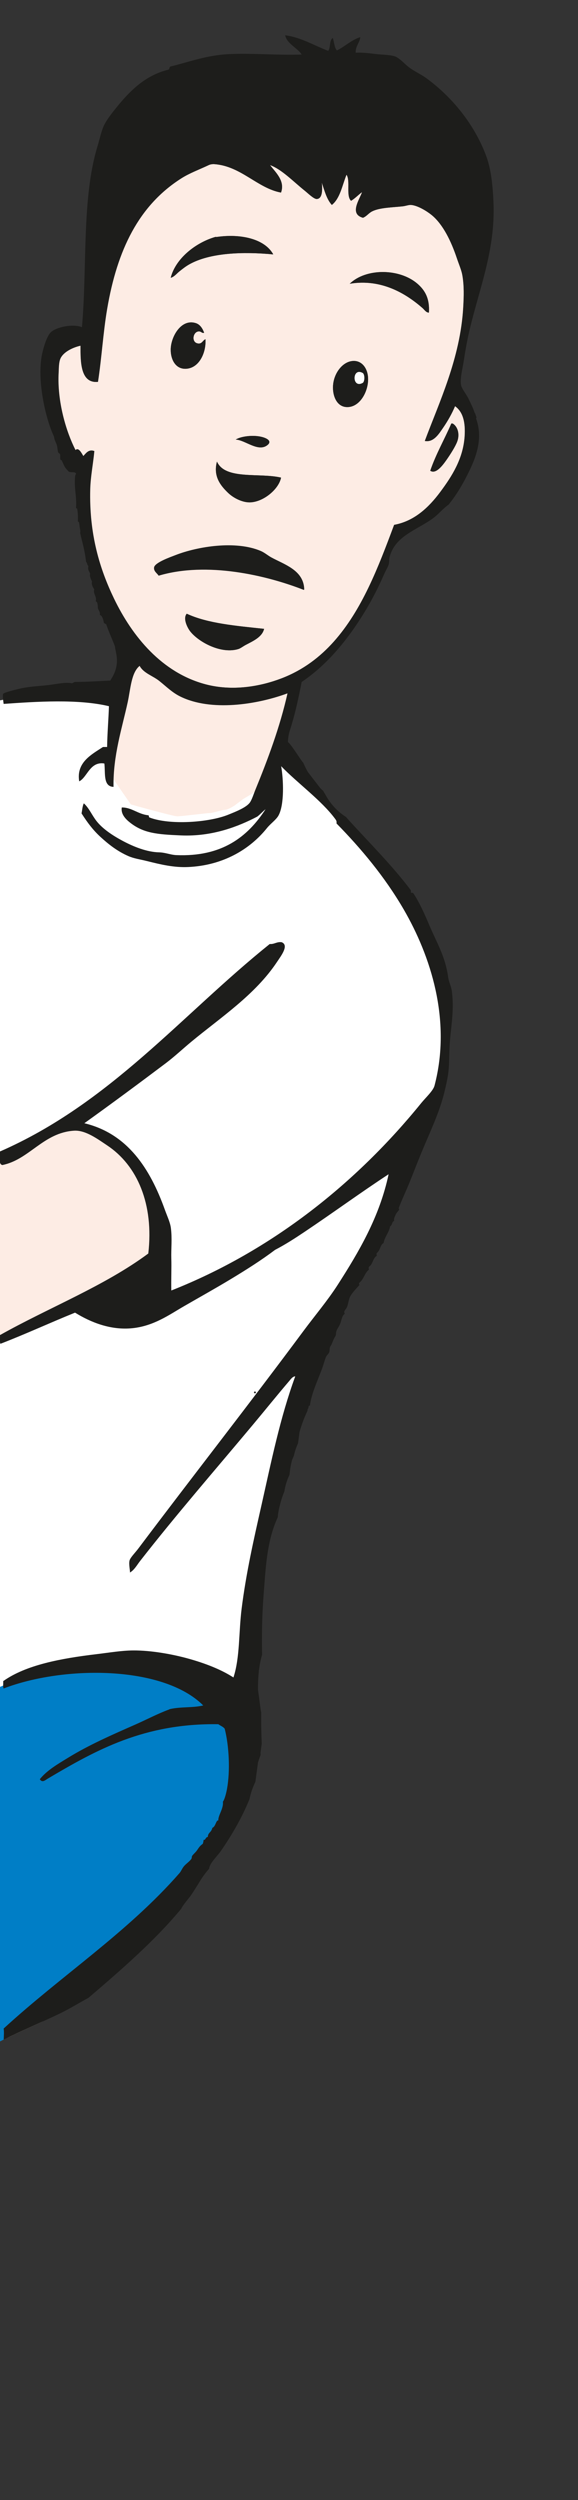 <?xml version="1.0" encoding="utf-8"?>
<!-- Generator: Adobe Illustrator 27.8.1, SVG Export Plug-In . SVG Version: 6.00 Build 0)  -->
<svg version="1.1" id="Calque_1" xmlns="http://www.w3.org/2000/svg" xmlns:xlink="http://www.w3.org/1999/xlink" x="0px" y="0px"
	 viewBox="0 0 250 1080" style="enable-background:new 0 0 250 1080;" xml:space="preserve">
<rect x="0" y="0" width="250" height="1080" fill="#333333" stroke="none"/>
<style type="text/css">
	.st0{clip-path:url(#SVGID_00000043439941046459595980000004317025978206557825_);}
	.st1{fill-rule:evenodd;clip-rule:evenodd;fill:#F5DECA;}
	.st2{fill-rule:evenodd;clip-rule:evenodd;fill:#FDECE4;}
	.st3{fill:#007EC6;}
	.st4{fill-rule:evenodd;clip-rule:evenodd;fill:#FFFFFF;}
	.st5{fill-rule:evenodd;clip-rule:evenodd;fill:#1D1D1B;}
	.st6{clip-path:url(#SVGID_00000092454920814691848000000010234390722546364058_);}
	.st7{fill-rule:evenodd;clip-rule:evenodd;fill:#B1D8F4;}
	.st8{fill-rule:evenodd;clip-rule:evenodd;fill:#991915;}
	.st9{fill-rule:evenodd;clip-rule:evenodd;fill:#FFD88D;}
</style>
<g>
	<defs>
		<rect id="SVGID_1_" width="250" height="1080"/>
	</defs>
	<clipPath id="SVGID_00000030477505916529645140000016192537458546149519_">
		<use xlink:href="#SVGID_1_"  style="overflow:visible;"/>
	</clipPath>
	<g style="clip-path:url(#SVGID_00000030477505916529645140000016192537458546149519_);">
		<path class="st1" d="M18.65,873.19l-7.59,2.88L3,880.41C8.17,877.9,13.43,875.57,18.65,873.19z"/>
		<path class="st2" d="M58.92,282.54c0,0,13.21,10.11,13.53,10.6c0.33,0.49,5.55,3.1,7.01,3.75c1.47,0.65,7.5,1.79,8.31,1.96
			c0.82,0.16,8.8,0.81,9.46,0.98c0.65,0.16,5.71,0,6.36,0.16c0.65,0.16,5.38,0,6.36-0.16c0.98-0.16,4.4-1.14,6.2-1.31
			c1.79-0.16,2.93-0.49,4.24-0.81c1.3-0.33,4.57-1.63,4.57-1.63l0.82,0.33l0.16,3.1c0,0-10.6,40.76-10.76,41.25
			c-0.16,0.49-2.61,4.89-3.43,6.2c-0.81,1.31-3.26,2.77-4.24,3.58c-0.98,0.82-2.12,1.79-2.61,1.96c-0.49,0.16-16.14,6.03-16.79,6.03
			c-0.65,0-3.75,0.49-4.73,0.33c-0.98-0.16-5.05,0.33-6.19-0.16c-1.14-0.49-6.2-0.32-6.85-0.65c-0.65-0.33-3.1-0.98-3.59-0.98
			c-0.49,0-5.38-1.63-5.38-1.63l-3.91-1.96c0,0-9.95-8.8-9.95-15.32c0-6.52,3.26-25.27,3.26-25.27s-0.16-7.17,0.16-7.99
			c0.33-0.82,1.3-4.57,1.47-5.54c0.16-0.98,1.96-5.54,1.79-6.03c-0.16-0.49,1.63-3.75,1.47-4.4c-0.16-0.65,1.47-3.1,1.47-3.58
			C57.13,284.82,58.92,282.54,58.92,282.54"/>
		<path class="st3" d="M-7.46,885.93c0.09-0.06,0.19-0.11,0.28-0.17c2.86-1.65,5.78-3.18,8.74-4.64
			c9.75-5.6,24.18-13.58,27.07-14.78c4.53-1.89,12.82-8.67,15.84-11.69c3.02-3.02,9.05-8.3,12.82-12.07
			c3.77-3.77,9.43-7.54,10.94-9.43c1.51-1.89,5.65-6.41,8.29-8.67c2.64-2.26,4.15-8.3,4.53-9.43c0.38-1.13,14.33-27.15,14.7-28.28
			c0.38-1.13,3.77-9.43,3.77-11.31c0-1.88,6.03-12.82,5.28-15.46c-0.76-2.64-3.02-15.09-4.52-19.23c-1.51-4.15-1.89-2.64-5.28-7.16
			c-3.39-4.53-4.15-3.02-8.67-5.66c-4.52-2.64-7.16-2.64-11.31-4.15c-4.15-1.51-6.41-1.88-8.3-2.64c-1.89-0.75-7.16-1.51-7.16-1.51
			s-10.56-0.75-11.69-0.75c-1.13,0-10.94,1.13-19.99,2.64c-9.05,1.51-17.72,3.02-17.72,3.02l-21.12,6.79
			C-10.97,731.34-6.8,874.39-7.46,885.93z"/>
		<path class="st4" d="M-5.58,303.56c0,0,22.9-4.21,25.24-4.21c2.34,0,14.02-1.4,15.43-1.4c1.4,0,8.88,0.47,8.88,0.47
			s5.61,0.47,5.61,1.87c0,1.4,1.2,12.57,1.2,12.57l-4.45,9.89l-1.19,7.13l3.04,5.48l8.41,12.15c0,0,18.23,5.14,20.1,5.14
			c1.87,0,12.62-1.4,14.02-1.4c1.4,0,5.14-1.4,6.54-1.4c1.4,0,4.21-1.87,4.21-1.87l3.74-2.81l4.68-2.8c0,0,1.87-2.8,3.74-4.21
			c1.87-1.4,4.68-3.74,5.61-5.14c0.94-1.4,0.94-4.67,2.81-4.67c1.87,0,15.42,12.62,15.42,12.62s10.75,13.55,15.89,19.63
			c5.14,6.08,30.38,42.07,31.78,46.74c1.4,4.67,7.01,26.64,7.01,26.64s-0.47,23.84-0.47,26.17c0,2.34-6.08,18.23-6.08,18.23
			s-6.08,21.97-7.01,23.37c-0.94,1.4-7.48,12.15-7.48,12.15s-27.11,57.02-30.38,63.1c-3.27,6.08-9.35,24.77-9.81,26.17
			c-0.47,1.4-15.42,64.03-15.89,65.44c-0.47,1.4-7.94,40.66-7.94,40.66l-4.21,20.1c0,0-7.01,7.01-12.15,3.74
			c-5.14-3.27-25.24-14.02-32.25-14.49c-7.01-0.47-12.15,0-14.49,0c-2.34,0-7.01,0.93-9.35,1.4c-2.34,0.47-13.09,2.8-15.42,2.8
			c-2.34,0-8.88,2.8-10.75,2.8c-1.87,0-22.9,9.35-22.9,9.35l7.95-431.41"/>
		<path class="st2" d="M-9.39,505.08c0,0,26.57-13.7,27.06-13.86c0.49-0.16,6.69-3.42,7.34-3.59c0.65-0.16,3.91-0.98,4.57-0.98
			c0.65,0,1.31,0.16,3.59,0.33c2.28,0.16,11.41,3.42,15.98,7.17c4.56,3.75,11.57,13.53,12.23,13.86c0.65,0.32,1.96,4.56,2.77,5.38
			c0.82,0.81,1.63,5.22,1.96,6.03c0.33,0.82,1.47,2.93,1.47,4.4c0,1.47,0.81,3.43,0.98,5.87c0.16,2.44-0.33,3.91,0.33,6.68
			c0.65,2.77,0.82,6.36,0.98,7.5c0.16,1.14-57.06,28.86-57.06,28.86l-17.28,7.01L-9.39,505.08z"/>
		<path class="st2" d="M121.56,83.18c1.88-5.14-2.55-8.88-4.75-11.88c5.01,1.78,10.09,7.13,15.05,11.09c1.26,1,3.88,3.6,5.15,3.56
			c2.57-0.07,2.48-4.24,2.18-7.13c1.18,3.5,2.13,7.25,4.36,9.7c3.6-2.87,4.47-8.47,6.34-13.07c1.8,2.62-0.33,9.17,1.98,11.29
			c1.76-1.07,3.11-2.57,4.75-3.76c-1.03,3.14-5.67,9.46,0.4,11.09c1.61-0.65,2.4-1.98,3.96-2.77c3.28-1.65,8.89-1.69,13.27-2.18
			c1.23-0.14,2.6-0.67,3.57-0.59c2.81,0.21,6.78,2.62,8.91,4.36c4.95,4.05,8.46,11.38,10.89,18.61c0.86,2.57,1.99,5.15,2.38,7.33
			c0.82,4.61,0.65,9.33,0.4,13.86c-1.23,22.13-10.56,41.46-16.63,57.81c3.86,0.71,6.14-3.16,7.92-5.74
			c1.99-2.88,3.88-6.25,5.15-9.31c3.45,2.46,4.57,6.9,4.16,13.07c-0.65,9.65-5.46,17.18-10.5,23.95c-5.15,6.94-11.44,12.7-20,14.26
			c-6.91,18.52-13.88,36.76-26.13,50.49c-5.8,6.49-13.06,12.2-22.57,15.84c-9.17,3.51-21.19,5.66-32.87,2.57
			c-18.9-5-31.7-20.66-39.6-37.02c-6.15-12.75-10.81-27.74-10.29-47.32c0.15-5.48,1.26-10.91,1.78-16.43
			c-2.47-0.93-3.66,1.08-4.75,2.18c-0.81-1.38-2.13-3.94-3.37-2.57c-4.09-7.9-8.01-21.1-7.33-33.46c0.1-1.81,0.04-4.46,0.79-6.14
			c1.26-2.79,5.24-4.76,8.71-5.54c-0.03,7.02-0.04,16.38,7.52,15.64c1.62-10.5,2.22-21.28,3.96-31.48
			c4.36-25.65,13.72-44.75,32.07-56.43c3.62-2.3,7.66-3.75,11.88-5.74c0.51-0.24,1.35-0.49,2.57-0.4
			C104.36,71.81,111.39,81.3,121.56,83.18 M93.64,102.38c-0.06,0.01-0.24-0.1-0.6,0c-8.26,2.4-17.09,9.18-19.2,17.62
			c1.53-0.42,2.54-1.8,3.76-2.77c1.28-1.02,2.62-2.09,4.16-2.97c9.06-5.17,23.58-5.58,36.43-4.36
			C114.47,103.13,103.99,100.85,93.64,102.38 M180.56,122.58c-7.74-6.69-22.26-6.81-29.3,0c13.7-2.29,24.36,4.28,31.48,10.49
			c0.81,0.7,1.54,1.98,2.77,1.98C185.9,129.05,183.89,125.46,180.56,122.58 M84.73,139.6c-6.38-2.09-10.89,5.94-10.89,11.48
			c0,4.71,2.53,8.98,7.52,8.12c4.99-0.86,7.83-6.93,7.52-12.67c-1.32,0.57-1.53,2.3-3.56,1.78c-2.57-0.66-1.88-4.93,0.59-5.15
			c1.13-0.1,1.36,0.92,2.38,0.59C87.58,141.78,86.45,140.17,84.73,139.6 M144.13,165.74c-0.59,4.4,1.1,9.73,5.55,10.1
			c5.92,0.49,9.93-6.97,9.5-12.87c-0.32-4.37-3.13-7.71-7.33-6.93C148.13,156.73,144.79,160.79,144.13,165.74 M193.03,198.8
			c1.87-2.66,3.99-6.03,4.75-8.12c1.16-3.17,0.18-6.42-1.98-7.72h-0.6c-2.96,6.87-6.59,13.07-9.11,20.39
			C188.36,204.89,191.07,201.59,193.03,198.8 M115.42,192.47c2.54-1.78,0.17-3.17-2.38-3.76c-3.79-0.89-8.89-0.2-11.09,1.19
			C105.97,190.07,111.44,195.25,115.42,192.47 M98.59,212.86c2.47,2.4,6.45,4.31,9.7,4.16c5.82-0.26,12.34-5.79,13.27-10.69
			c-9.34-2.21-24.19,1.09-27.72-6.93C92.11,205.83,95.48,209.85,98.59,212.86 M80.77,265.13c-1.8,2.1,0.38,6.23,1.58,7.72
			c3.74,4.65,13.41,9.82,20.79,7.52c0.88-0.28,2.1-1.22,3.17-1.78c3.18-1.68,7.09-3.38,7.92-6.93
			C102.19,270.37,89.88,269.36,80.77,265.13"/>
		<path class="st5" d="M118.19,109.91c-12.85-1.23-27.36-0.81-36.43,4.36c-1.54,0.88-2.88,1.95-4.16,2.97
			c-1.22,0.97-2.23,2.36-3.76,2.77c2.12-8.44,10.95-15.22,19.21-17.62c0.35-0.1,0.53,0.01,0.59,0
			C103.99,100.85,114.47,103.13,118.19,109.91"/>
		<path class="st5" d="M185.51,135.05c-1.24,0-1.97-1.28-2.77-1.98c-7.12-6.21-17.78-12.78-31.48-10.49c7.05-6.82,21.56-6.69,29.3,0
			C183.89,125.46,185.9,129.05,185.51,135.05"/>
		<path class="st5" d="M88.29,143.76c-1.01,0.33-1.24-0.69-2.38-0.59c-2.47,0.22-3.17,4.49-0.59,5.15c2.03,0.52,2.24-1.21,3.56-1.78
			c0.3,5.74-2.53,11.81-7.52,12.67c-5,0.86-7.52-3.41-7.52-8.12c0-5.54,4.51-13.57,10.89-11.48
			C86.45,140.17,87.58,141.78,88.29,143.76"/>
		<path class="st5" d="M151.85,156.04c4.2-0.78,7,2.56,7.33,6.93c0.43,5.9-3.58,13.36-9.5,12.87c-4.44-0.37-6.13-5.7-5.55-10.1
			C144.79,160.79,148.13,156.73,151.85,156.04 M156.99,165.34c0.81-0.86,0.81-3.29,0-4.16
			C152.18,158.33,152.11,168.23,156.99,165.34"/>
		<path class="st4" d="M156.99,161.19c0.81,0.86,0.81,3.29,0,4.16C152.11,168.23,152.18,158.33,156.99,161.19"/>
		<path class="st5" d="M186.1,203.36c2.51-7.32,6.15-13.52,9.11-20.39h0.59c2.16,1.3,3.14,4.55,1.98,7.72
			c-0.76,2.09-2.88,5.46-4.75,8.12C191.07,201.59,188.36,204.89,186.1,203.36"/>
		<path class="st5" d="M101.95,189.89c2.19-1.38,7.29-2.08,11.09-1.19c2.55,0.6,4.92,1.98,2.38,3.76
			C111.44,195.25,105.97,190.07,101.95,189.89"/>
		<path class="st5" d="M93.84,199.4c3.52,8.02,18.37,4.72,27.72,6.93c-0.93,4.9-7.45,10.43-13.26,10.69
			c-3.25,0.15-7.23-1.76-9.7-4.16C95.48,209.85,92.11,205.83,93.84,199.4"/>
		<path class="st5" d="M68.62,248.7c-0.75-1.15-2.19-1.89-1.98-3.56c0.27-2.13,7.23-4.54,9.3-5.35c9.53-3.71,25.96-6.4,36.83-1.78
			c1.69,0.72,3.07,1.96,4.55,2.77c5.6,3.06,13.8,5.45,14.26,13.47c0.01,0.28,0.03,0.56-0.2,0.59
			C115.29,248.55,89.56,242.47,68.62,248.7"/>
		<path class="st5" d="M114.23,271.66c-0.82,3.55-4.74,5.25-7.92,6.93c-1.07,0.56-2.28,1.51-3.17,1.78
			c-7.38,2.3-17.05-2.87-20.79-7.52c-1.2-1.5-3.38-5.63-1.58-7.72C89.88,269.36,102.19,270.37,114.23,271.66"/>
		<path class="st5" d="M110.07,601.12h0.4c-0.04,0.17,0.08,0.19,0.2,0.2v0.4c-0.17-0.04-0.19,0.08-0.2,0.2h-0.4
			c0.04-0.17-0.08-0.19-0.2-0.2v-0.4C110.04,601.35,110.06,601.24,110.07,601.12"/>
		<path class="st5" d="M0.98,503.31c11.65-2.31,17.78-14.04,31.08-14.85c5.01-0.3,10.31,3.72,14.26,6.33
			c13.07,8.66,20.28,25.37,17.82,46.73c-19.03,14.1-42.94,23.32-64.15,35.24c0.11,1.22-0.23,2.87,0.2,3.76
			c11-4.24,21.41-9.08,32.27-13.46c6.78,4.2,15.41,7.67,24.75,6.73c9.29-0.93,16.01-5.83,22.37-9.5c6.7-3.87,13.58-7.69,20.19-11.68
			c6.73-4.06,13.3-8.21,19.21-12.67c4.38-2.27,8.58-4.98,12.67-7.72c12.37-8.28,24.4-17.08,36.43-24.95
			c-3.91,18.44-12.89,33.56-21.98,47.72c-4.43,6.9-9.91,13.34-14.85,20c-23.46,31.59-47.7,62.46-71.47,94.04
			c-1.33,1.77-3.46,3.86-3.76,5.15c-0.36,1.56,0.24,4.2,0.2,5.15c1.93-1.15,3.02-3.24,4.36-4.95c15.72-20.13,32.66-39.58,48.9-59
			c5.26-6.28,10.47-12.77,15.64-18.81c0.62-0.72,1.47-1.98,2.58-1.98c-6.54,17.84-10.32,36.61-14.65,55.83
			c-3.29,14.59-6.55,28.86-8.52,44.35c-1.33,10.5-0.71,21.22-3.56,29.9c-5.26-3.41-12.06-6.07-19.4-8.12
			c-6.86-1.91-16.13-3.61-23.96-3.56c-5.04,0.03-10.5,0.97-15.64,1.58c-15.74,1.87-30.74,4.69-40.59,11.68
			c0.1,1.03-0.21,2.46,0.2,3.17c26.1-9.99,68.96-9.99,86.32,7.33c-4.53,1.11-9.51,0.47-14.45,1.58c-0.01,0-0.26,0.15-0.4,0.2
			c-4.83,1.78-9.68,4.35-14.65,6.54c-10.26,4.51-20.03,8.8-28.91,14.25c-4.51,2.77-9.12,5.4-12.28,9.3c1.07,1.71,2.39,0.38,3.37-0.2
			c21.19-12.53,41.84-24.04,73.85-23.56c0.9,0.68,2.11,1.06,2.77,1.98c1.88,7.41,2.41,18.18,0.99,25.94
			c-0.34,1.86-1.04,4.64-1.78,5.54c0.36,3.03-2.13,5.91-1.98,8.12c-1.01-0.24-1.12,2.66-2.57,3.17c-0.52,2.15-1.88,1.94-1.98,3.96
			c-0.97-0.03-1.04,1.63-1.78,1.19c-0.1,0.48-0.12,1.05-0.4,1.78c-1.57,1.09-1.93,2.11-2.77,3.17c-0.43,0.55-1.39,1.4-1.78,1.98
			c-0.31,0.46-0.1,0.98-0.4,1.38c-0.92,1.28-2.43,2.14-3.36,3.37c-0.69,0.9-1.08,1.97-1.78,2.77
			c-22.37,25.57-51.13,44.27-76.03,67.12c0.22,1.38,0.09,2.94,0.02,4.77c8.08-4,16.44-7.48,24.55-11.39c4.16-2,8.06-4.48,12.11-6.64
			c1.39-1.19,2.78-2.38,4.17-3.57c3.84-3.3,7.67-6.62,11.43-10.01c6.92-6.22,13.66-12.65,19.9-19.56c1.34-1.49,2.66-2.99,3.95-4.52
			c0.25-0.29,0.48-0.59,0.72-0.88c0.48-1.31,3.6-4.9,4.16-5.73c1.4-2.08,2.72-4.21,4.03-6.35c1.14-1.87,2.43-3.57,3.82-5.13
			c0.01-0.1,0.02-0.2,0.04-0.3c0.41-2.35,3.57-5.22,5.15-7.53c4.75-6.91,9.08-14.37,12.29-22.28c0.53-2.67,1.42-5.13,2.55-7.49
			c0.37-2.75,0.74-5.51,1.11-8.26c0.32-1.12,0.71-2.2,1.13-3.26c-0.01-0.33-0.03-0.67-0.03-1l0.53-3.95
			c-0.2-4.52-0.28-9.05-0.23-13.58c-0.06-0.22-0.12-0.43-0.17-0.65c-0.41-3.05-0.82-6.1-1.23-9.15c0-2.63,0.1-5.32,0.4-7.98
			c-0.03,0-0.07,0.01-0.1,0c0.07-0.21,0.12-0.43,0.18-0.65c0.27-2.18,0.68-4.33,1.3-6.4c-0.17-8.7-0.01-17.4,0.68-26.15
			c0.89-11.26,1.31-22.91,6.11-33.26c0.09-1.7,0.47-3.64,1.31-6.68c0.41-1.49,0.93-2.98,1.53-4.43c0.38-2.49,1.12-4.88,2.21-7.17
			c0.01-0.03,0.01-0.05,0.02-0.08c0.02-0.14,0.03-0.27,0.05-0.41c0.19-1.98,0.53-3.97,1.06-5.95c0.26-0.61,0.52-1.23,0.78-1.84
			c0.4-1.83,0.99-3.6,1.79-5.33c0.22-1.65,0.44-3.29,0.66-4.94c0.89-3.19,2.05-6.22,3.42-9.12c0.03-0.21,0.06-0.42,0.07-0.66
			c0.68-0.77,0.13-1.73,0.99-1.58c0.68-5.33,3.36-10.8,5.35-16.23c0.52-1.42,0.99-3.28,1.58-4.75c0.3-0.76,1.08-1.26,1.39-1.98
			c0.3-0.7,0.1-1.63,0.4-2.38c0.1-0.26,0.52-0.83,0.59-0.99c0.59-1.32,0.99-2.63,1.78-3.76c0.29-0.73,0.11-1.41,0.4-2.18
			c0.45-1.21,1.28-2.08,1.78-3.57c0.27-0.79,0.44-1.79,0.99-2.97c0.16-0.34,0.63-0.62,0.79-0.99c0.04-0.08-0.29-0.5-0.2-0.79
			c0.19-0.65,0.9-1.31,1.19-1.98c0.63-1.47,0.66-3.49,1.59-4.95c0.97-1.54,2.38-3.06,3.76-4.55c-0.02-0.49-0.37-0.61,0-0.99
			c2.09-1.79,2.15-4.04,4.16-5.74c-0.18-0.58-0.18-0.61,0-1.19c1.86-1.31,1.52-3.58,3.37-4.75c-0.02-0.74-0.22-0.56,0-1.19
			c1.62-1.22,1.37-3.41,2.97-4.36c0.38-2.57,2.44-4.63,2.77-7.13c1.1-0.66,0.72-2.01,1.78-2.38c-0.17-0.9,0.07-1.35,0.59-2.57
			c0.49-1.16,1.21-1.53,1.59-2.38c0.07-0.16-0.27-0.38-0.2-0.59c1.15-3.16,3.24-7.54,4.75-11.28c1.64-4.06,3.33-8.47,5.15-12.87
			c3.62-8.76,7.76-17.19,9.9-26.14c0.57-2.39,1.18-4.92,1.58-7.72c0.5-3.47,0.4-7.09,0.59-11.29c0.38-8.25,2.2-15.51,0.99-24.55
			c-0.27-2-1.31-3.87-1.59-5.94c-1.17-8.85-4.98-14.97-8.12-22.37c-2.09-4.92-4.13-9.6-6.93-13.86c-0.24-0.23-0.7-0.22-1.19-0.2
			c0.5-0.25-0.18-0.97,0.2-0.99c-8.52-11.28-18.53-21.07-27.92-31.48c0.01-0.02,0.01-0.03,0.02-0.05c-0.1-0.09-0.2-0.17-0.3-0.26
			c-3.75-2.43-6.7-5.65-8.87-9.66c-0.33-0.52-0.64-1.05-0.94-1.59c-0.41-0.37-0.83-0.75-1.22-1.14l-5.38-6.97
			c-0.81-1.4-1.51-2.83-2.11-4.28c0,0.07-0.01,0.13,0,0.2c-1.6-2.07-5.04-7.73-6.53-8.91c0.13-3.91,1.17-5.64,1.78-8.12
			c1.47-4.81,2.97-11.68,4.16-17.82c10.3-6.92,18.65-16.77,25.54-27.52c4.07-6.35,7.24-12.42,10.29-19.4
			c0.55-1.25,1.44-2.64,1.78-3.76c0.34-1.11,0.16-2.25,0.4-3.17c2.36-9.39,11.91-11.73,19.01-17.02c2.3-1.72,4.03-3.99,6.53-5.74
			c2.66-3.25,5.33-7.4,7.72-12.08c3.52-6.87,7.6-15.73,4.16-25.14c0.06-0.17,0.13-0.32,0.2-0.46c-0.24-0.65-0.48-1.31-0.69-1.97
			c-0.03,0.02-0.07,0.04-0.1,0.06c-0.65-2.03-1.63-4.04-2.77-6.34c-1.03-2.08-2.9-4.12-3.17-5.94c-0.41-2.85,0.7-6.93,1.19-10.1
			c0.54-3.51,1.13-7.01,1.78-10.1c4.12-19.45,12.05-36.76,11.09-58.61c-0.32-7.29-1.03-14.29-3.17-20
			c-5.21-13.94-14.93-25.5-25.74-33.46c-2.25-1.66-4.87-2.8-7.33-4.56c-1.97-1.41-3.2-3.1-5.54-4.55c-1.84-1.14-6.41-1.08-8.91-1.38
			c-2.91-0.36-5.78-0.76-8.91-0.6c-0.13-2.91,1.94-4.65,1.98-6.73c-3.91,1.24-7.01,4.33-10.1,5.74c-1.15-1.23-1.13-3.62-1.78-5.35
			c-1.6,0.91-0.87,4.15-1.98,5.54c-6.04-2.28-11.82-5.87-18.61-6.73c0.64,3.59,5.56,5.66,7.13,8.32
			c-10.83,0.35-21.11-0.64-31.08-0.2c-10.01,0.44-17.44,3.38-25.54,5.34c-0.71,0.08-0.43,1.16-0.99,1.39
			c-10.12,2.43-16.89,9.4-22.57,16.43c-1.86,2.31-4.17,5.21-5.35,7.72c-1.2,2.57-1.83,5.85-2.77,8.91
			c-6.86,22.42-4.43,52.05-6.73,78.2c-4.01-1.6-11.09-0.05-13.46,2.18c-1.6,1.5-3.04,5.98-3.76,9.3c-0.81,3.74-0.88,8.23-0.59,12.08
			c0.64,8.61,2.99,17.91,5.74,23.76c0.09,1.37,0.81,2.37,1.19,3.57c0.32,1,0.26,2.19,0.59,3.17c0.11,0.33,0.62,0.42,0.79,0.79
			c0.23,0.5-0.06,1.61,0.2,2.37c0.04,0.13,0.5,0.19,0.59,0.4c1.46,3.28,1.28,2.9,2.97,4.75c1.16,0.6,2.44-0.11,3.17,0.79
			c-0.01,0.49-0.29,0.35-0.4,1.39c-0.5,5.01,0.79,8.57,0.4,13.66c0.57,0,0.5,0.26,0.59,0.79c0.26,1.36,0.27,3.62,0.2,4.95
			c0.71,0.02,0.62,1.35,0.79,2.37c0.12,0.72,0.45,1.83,0.2,2.58c0.92,4.1,2.01,7.36,2.57,12.47c0.69,0.6,0.27,1.15,0.99,1.78
			c-0.29,1.81,0.15,1.81,0.79,3.37c-0.38,0.81,0.29,2.34,0.79,3.37c-0.34,1.09,0.33,2.52,0.99,3.36c-0.7,1.75,1.29,3.32,0.59,5.15
			c0.96,0.3,0.85,1.7,0.99,3.17c0.46,0.92,1.1,1.79,0.79,2.77c1.01,0.11,1.52,1.9,1.78,3.37c0.41,0.37,0.75,0.51,0.99,0.59
			c1.16,3.44,2.57,6.38,3.76,9.5c0.23,2.11,1.22,4.68,0.79,7.92c-0.41,3.09-1.66,5.11-2.77,6.93c-5.36,0.27-9.86,0.59-15.25,0.59
			c-0.56,0.1-0.84,0.48-1.39,0.59c-2.73-0.6-6.62,0.36-10.29,0.79c-3.92,0.46-8.03,0.54-12.47,1.59c-1.56,0.37-6.62,1.6-6.93,2.17
			c-0.35,0.65,0.05,3.26,0.2,4.36c14.21-1.01,32.23-2.19,45.54,0.99c-0.16,5.43-0.7,11.54-0.79,17.62h-1.78
			c-4.93,3.23-11.64,6.65-10.29,14.85c3.53-1.75,4.62-8.71,10.89-7.72c0.47,4.22-0.6,9.97,3.96,10.1
			c-0.26-13.44,3.72-25.48,6.14-36.63c1.22-5.63,1.51-12.71,5.15-15.64c1.67,3.16,5.67,4.26,8.51,6.53
			c3.15,2.51,5.54,4.98,9.11,6.73c13.22,6.5,32.87,3.57,46.33-1.39c-3.23,14.47-8.63,28.84-13.86,41.58
			c-0.76,1.84-1.5,4.28-2.38,5.54c-1.53,2.2-6.11,3.98-9.5,5.35c-8.31,3.33-25.16,4.51-33.86,1.19c-0.63-0.25-0.04-0.58-0.59-0.99
			c-4.41-0.42-7.24-3.45-11.48-3.37c-0.53,2.99,1.94,5.25,3.56,6.53c5.89,4.65,11.86,5.1,21.98,5.54c13.68,0.6,24.96-3.9,33.06-8.12
			c1.21-0.9,2.71-2.57,3.57-3.17c-7.82,12.05-18.97,20.62-38.61,19.8c-2.39-0.1-4.78-1.13-7.32-1.19
			c-5.44-0.11-11.2-2.48-15.84-4.95c-4.28-2.28-8.65-5.17-11.28-8.51c-2.08-2.64-3.2-5.6-5.54-7.72c-0.61,1.17-0.68,2.88-0.99,4.35
			c2.54,3.97,4.89,7.12,8.12,10.1c3.68,3.39,7.46,6.29,12.08,8.32c2.52,1.11,4.94,1.38,8.12,2.18c6.15,1.54,11.74,2.85,17.82,2.57
			c14.95-0.67,26.62-7.56,34.06-16.83c1.48-1.85,3.94-3.57,4.95-5.35c2.66-4.69,2.2-15.78,1.19-21.38
			c7.05,7.31,17.48,14.81,23.36,22.77c0.67,0.9,0.62,1.06,0.59,1.98c10.44,10.63,20.85,22.97,29.11,37.22
			c11.44,19.75,20.75,47.59,13.27,76.03c-0.59,2.24-3.84,5.18-5.74,7.52c-28.06,34.6-64.65,63.83-108.1,80.98
			c-0.1-5.03,0.13-9.68,0-13.86c-0.12-4.05,0.42-8.76-0.2-13.26c-0.33-2.4-1.64-5.13-2.57-7.72c-6.39-17.81-16.14-32.94-34.85-37.42
			c11.59-8.3,23.83-17.35,35.24-25.94c3.87-2.92,7.34-6.21,11.09-9.31c12.66-10.47,27.6-20.26,37.02-34.45
			c1.75-2.63,5.32-7.2,1.98-8.51c-2.23-0.25-3.04,0.93-5.15,0.79c-38.2,30.64-68.89,68.78-116.81,89.69
			C-0.04,499.71-0.79,502.77,0.98,503.31z M121.75,293.05c-9.17,3.51-21.2,5.66-32.87,2.57c-18.9-5-31.7-20.66-39.6-37.02
			c-6.15-12.75-10.81-27.74-10.3-47.32c0.14-5.48,1.26-10.91,1.78-16.43c-2.47-0.92-3.66,1.08-4.75,2.18
			c-0.81-1.38-2.12-3.94-3.36-2.57c-4.09-7.9-8.01-21.1-7.33-33.46c0.1-1.81,0.04-4.46,0.79-6.14c1.26-2.79,5.24-4.76,8.71-5.54
			c-0.03,7.03-0.04,16.38,7.52,15.64c1.62-10.5,2.23-21.28,3.96-31.48c4.36-25.65,13.72-44.75,32.07-56.42
			c3.62-2.3,7.66-3.75,11.88-5.74c0.51-0.24,1.35-0.49,2.57-0.4c11.51,0.91,18.55,10.4,28.71,12.28c1.88-5.14-2.55-8.88-4.75-11.88
			c5.01,1.78,10.09,7.13,15.05,11.09c1.26,1,3.88,3.6,5.15,3.56c2.57-0.07,2.48-4.24,2.18-7.13c1.18,3.51,2.13,7.25,4.36,9.7
			c3.6-2.87,4.47-8.47,6.34-13.07c1.8,2.62-0.33,9.17,1.98,11.28c1.77-1.07,3.11-2.57,4.75-3.76c-1.03,3.14-5.67,9.46,0.4,11.09
			c1.62-0.65,2.4-1.98,3.96-2.77c3.28-1.65,8.88-1.69,13.26-2.18c1.23-0.14,2.6-0.67,3.57-0.59c2.81,0.21,6.78,2.62,8.91,4.35
			c4.95,4.05,8.46,11.38,10.89,18.61c0.86,2.57,1.99,5.15,2.38,7.33c0.82,4.61,0.65,9.33,0.4,13.86
			c-1.23,22.12-10.56,41.46-16.63,57.81c3.86,0.71,6.14-3.16,7.92-5.74c1.99-2.88,3.88-6.25,5.15-9.3c3.45,2.46,4.57,6.9,4.16,13.07
			c-0.65,9.65-5.46,17.18-10.5,23.95c-5.15,6.94-11.43,12.7-20,14.26c-6.91,18.52-13.88,36.76-26.13,50.49
			C138.53,283.7,131.27,289.41,121.75,293.05z"/>
	</g>
</g>
<g>
	<defs>
		<rect id="SVGID_00000119836985999259038850000009460310948972670615_" x="266.85" width="300" height="1080"/>
	</defs>
	<clipPath id="SVGID_00000156566056890100833200000015604573239166583722_">
		<use xlink:href="#SVGID_00000119836985999259038850000009460310948972670615_"  style="overflow:visible;"/>
	</clipPath>
	<g style="clip-path:url(#SVGID_00000156566056890100833200000015604573239166583722_);">
		<path class="st7" d="M479.72,1017.72c0,0,10.22,28.76,13.42,33.88c3.2,5.11,5.75,12.78,5.75,12.78l47.3,39.62l26.84,12.78
			l-5.11,356.62l-355.98,10.23l152.75-426.28l104.81-44.73l8.31,4.47"/>
	</g>
</g>
</svg>
